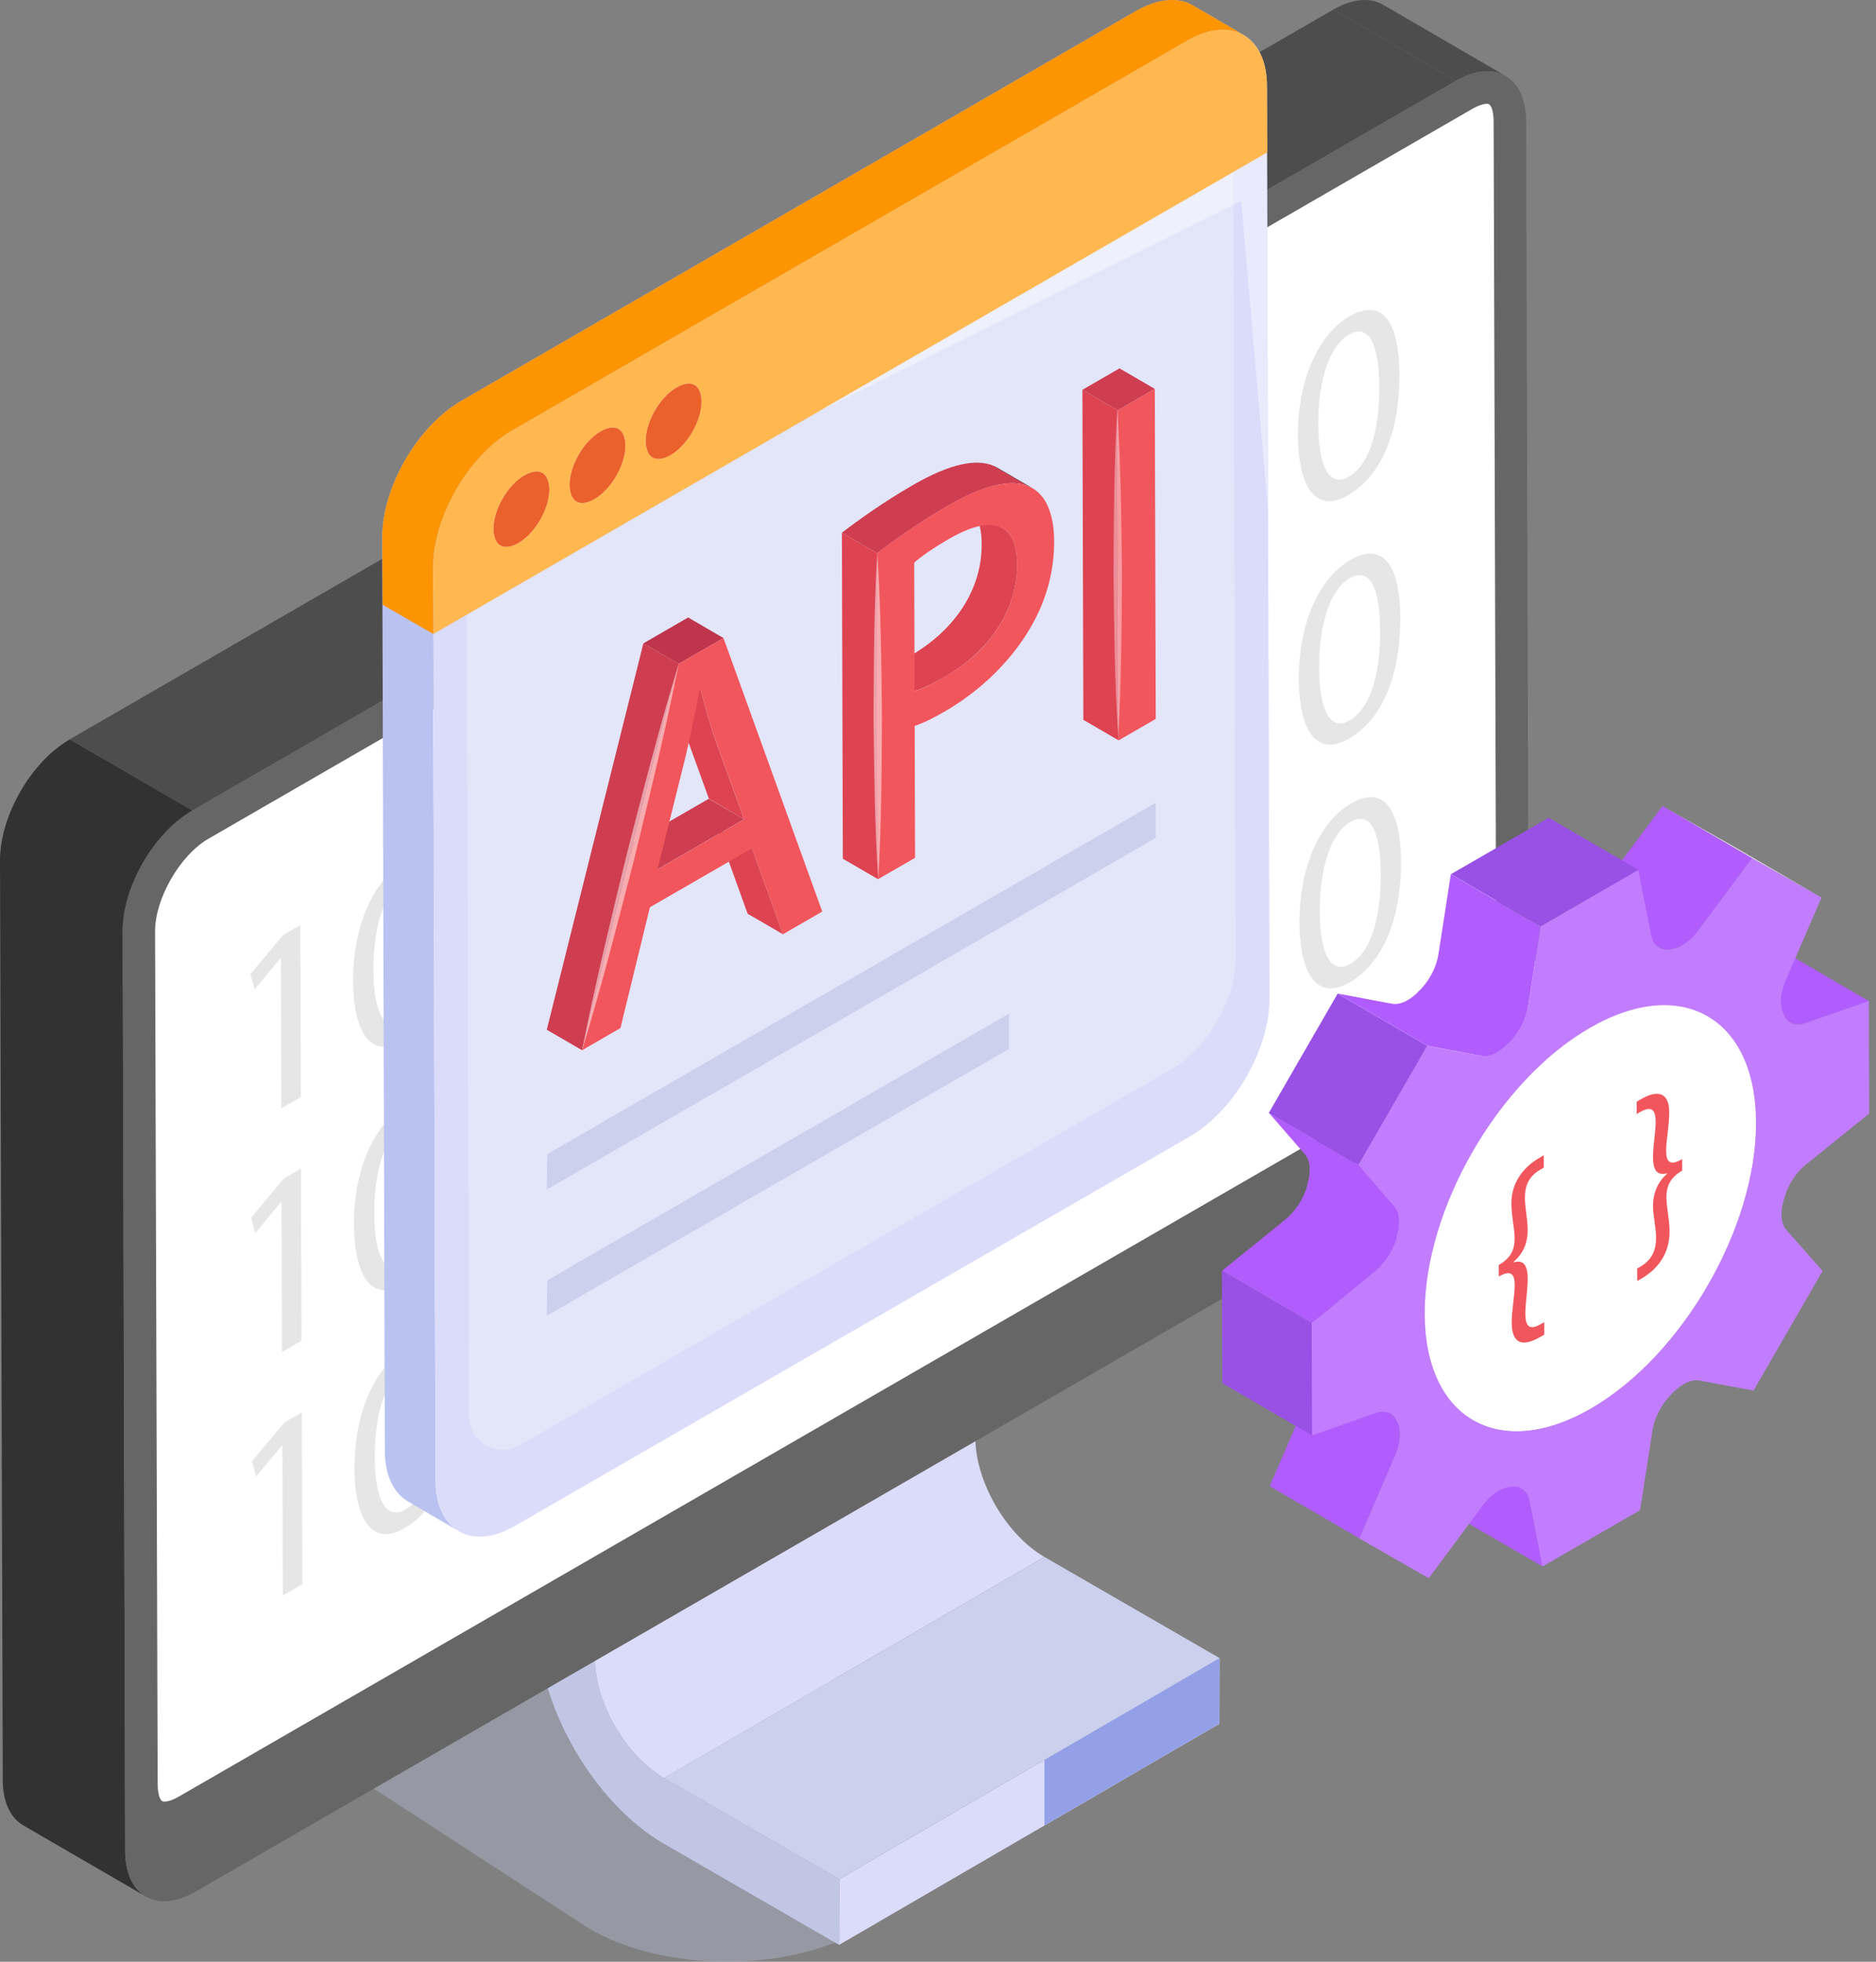 <svg width="44" height="46" viewBox="0 0 44 46" fill="none" xmlns="http://www.w3.org/2000/svg">
<rect x="0" y="0" width="44" height="46" fill="#808080" stroke="none"/>
<g opacity="0.4">
<path d="M19.591 29.392C14.825 31.597 10.06 33.801 5.293 36.007C3.459 36.853 3.254 38.362 4.825 39.382C7.782 41.3 10.733 43.219 13.685 45.138C15.189 46.114 17.764 46.276 19.591 45.548V29.392Z" fill="#B6BCD8"/>
</g>
<path d="M13.953 38.884L22.875 33.699C22.872 34.732 23.597 35.989 24.496 36.508L15.575 41.692C14.676 41.173 13.95 39.917 13.953 38.884Z" fill="#DBDCFA"/>
<path d="M13.969 33.271L22.891 28.086L22.875 33.7L13.953 38.884L13.969 33.271Z" fill="#DBE6FA"/>
<path d="M12.625 32.496L21.547 27.312L22.887 28.086L13.966 33.27L12.625 32.496Z" fill="#DBE6FA"/>
<path d="M19.684 44.064L28.606 38.879L28.601 40.42L19.68 45.605L19.684 44.064Z" fill="#DBDCFA"/>
<path d="M24.496 41.265V42.803L28.597 40.42L28.601 38.879L24.496 41.265Z" fill="#93A0E7"/>
<path d="M15.574 41.693L24.496 36.508L28.604 38.88L19.682 44.064L15.574 41.693Z" fill="#CBD0ED"/>
<path d="M13.97 33.271L13.954 38.884C13.951 39.917 14.677 41.174 15.575 41.693L19.683 44.064L19.679 45.605L15.571 43.233C13.934 42.288 12.608 39.991 12.613 38.11L12.629 32.497L13.97 33.271Z" fill="#C1C6E5"/>
<path d="M32.439 0.111L35.315 1.782C35.016 1.608 34.604 1.633 34.149 1.895L31.273 0.224C31.728 -0.038 32.141 -0.063 32.439 0.111Z" fill="#4D4D4D"/>
<path d="M4.512 19.006L1.637 17.335L31.273 0.224L34.149 1.895L4.512 19.006Z" fill="#4D4D4D"/>
<path d="M2.879 21.847L2.936 43.409C2.944 43.936 3.122 44.301 3.422 44.471L0.543 42.801C0.251 42.631 0.065 42.266 0.065 41.739L0 20.176C0 19.13 0.73 17.857 1.638 17.338L4.517 19.008C3.609 19.527 2.871 20.8 2.879 21.847Z" fill="#323232"/>
<path d="M34.147 1.895C35.052 1.373 35.791 1.793 35.794 2.841L35.855 24.407C35.858 25.454 35.124 26.725 34.219 27.247L4.583 44.358C3.677 44.88 2.939 44.46 2.936 43.412L2.875 21.846C2.872 20.799 3.605 19.529 4.511 19.006L34.147 1.895Z" fill="#666666"/>
<path d="M3.848 42.247C3.703 42.247 3.698 41.879 3.698 41.836L3.637 21.844C3.634 21.071 4.221 20.053 4.891 19.666L34.528 2.555C34.719 2.445 34.839 2.433 34.881 2.433C35.026 2.433 35.032 2.801 35.032 2.843L35.093 22.835C35.095 23.609 34.508 24.627 33.838 25.014L4.201 42.124C4.01 42.235 3.89 42.247 3.848 42.247Z" fill="white"/>
<path d="M6.576 22.472L6.588 22.465L6.598 25.988L7.056 25.724L7.044 21.694L6.639 21.927L5.875 22.839L5.969 23.2L6.576 22.472Z" fill="#E6E6E6"/>
<path d="M9.449 24.412C10.227 23.963 10.666 22.949 10.662 21.581C10.659 20.297 10.236 19.781 9.498 20.207C8.786 20.618 8.277 21.657 8.281 23.012C8.297 24.336 8.765 24.807 9.449 24.412ZM9.471 20.647C9.961 20.364 10.186 20.887 10.189 21.878C10.192 22.906 9.963 23.691 9.477 23.972C9.043 24.222 8.762 23.788 8.759 22.741C8.756 21.642 9.054 20.887 9.471 20.647Z" fill="#E6E6E6"/>
<path d="M12.119 19.273L12.131 19.266L12.141 22.789L12.598 22.525L12.587 18.495L12.182 18.729L11.418 19.641L11.512 20.001L12.119 19.273Z" fill="#E6E6E6"/>
<path d="M14.989 21.213C15.766 20.764 16.206 19.75 16.202 18.382C16.198 17.098 15.775 16.582 15.037 17.008C14.325 17.419 13.816 18.459 13.82 19.813C13.836 21.137 14.304 21.608 14.989 21.213ZM15.01 17.448C15.5 17.165 15.725 17.688 15.728 18.679C15.731 19.708 15.498 20.495 15.016 20.773C14.582 21.023 14.301 20.589 14.298 19.542C14.295 18.443 14.593 17.689 15.01 17.448Z" fill="#E6E6E6"/>
<path d="M17.658 16.075L17.67 16.068L17.68 19.59L18.138 19.326L18.126 15.296L17.721 15.53L16.957 16.442L17.051 16.802L17.658 16.075Z" fill="#E6E6E6"/>
<path d="M20.532 18.014C21.309 17.565 21.748 16.552 21.745 15.184C21.741 13.899 21.317 13.384 20.58 13.809C19.868 14.221 19.36 15.26 19.363 16.614C19.379 17.938 19.847 18.409 20.532 18.014ZM20.553 14.249C21.043 13.966 21.268 14.489 21.271 15.48C21.274 16.509 21.041 17.296 20.559 17.574C20.125 17.824 19.844 17.39 19.841 16.343C19.838 15.245 20.136 14.49 20.553 14.249Z" fill="#E6E6E6"/>
<path d="M23.197 12.876L23.209 12.869L23.219 16.392L23.677 16.128L23.665 12.097L23.26 12.331L22.496 13.243L22.59 13.604L23.197 12.876Z" fill="#E6E6E6"/>
<path d="M26.07 14.815C26.848 14.366 27.287 13.353 27.284 11.985C27.28 10.7 26.857 10.185 26.116 10.613C25.407 11.022 24.898 12.061 24.902 13.415C24.918 14.739 25.386 15.21 26.07 14.815ZM26.092 11.05C26.582 10.767 26.807 11.29 26.81 12.281C26.813 13.31 26.58 14.097 26.094 14.378C25.664 14.626 25.383 14.191 25.38 13.144C25.377 12.046 25.675 11.291 26.092 11.05Z" fill="#E6E6E6"/>
<path d="M28.736 9.677L28.748 9.67L28.758 13.193L29.216 12.929L29.204 8.898L28.799 9.132L28.035 10.044L28.129 10.405L28.736 9.677Z" fill="#E6E6E6"/>
<path d="M31.61 11.617C32.387 11.168 32.827 10.154 32.823 8.786C32.819 7.501 32.396 6.986 31.654 7.414C30.946 7.823 30.438 8.862 30.441 10.217C30.457 11.541 30.925 12.012 31.61 11.617ZM31.631 7.852C32.121 7.569 32.346 8.091 32.349 9.083C32.352 10.111 32.119 10.898 31.633 11.179C31.203 11.427 30.922 10.993 30.919 9.945C30.916 8.847 31.214 8.092 31.631 7.852Z" fill="#E6E6E6"/>
<path d="M6.591 28.187L6.603 28.18L6.613 31.703L7.071 31.439L7.06 27.404L6.655 27.637L5.891 28.554L5.985 28.915L6.591 28.187Z" fill="#E6E6E6"/>
<path d="M9.469 30.122C10.247 29.673 10.686 28.664 10.682 27.291C10.678 26.007 10.255 25.496 9.518 25.922C8.805 26.333 8.297 27.372 8.301 28.722C8.317 30.05 8.785 30.517 9.469 30.122ZM9.491 26.357C9.981 26.074 10.206 26.597 10.208 27.593C10.211 28.621 9.982 29.406 9.496 29.686C9.063 29.937 8.782 29.502 8.779 28.455C8.776 27.357 9.074 26.598 9.491 26.357Z" fill="#E6E6E6"/>
<path d="M12.13 24.988L12.143 24.981L12.153 28.504L12.61 28.24L12.599 24.205L12.194 24.439L11.43 25.355L11.524 25.716L12.13 24.988Z" fill="#E6E6E6"/>
<path d="M15.008 26.923C15.786 26.474 16.225 25.465 16.221 24.092C16.218 22.808 15.794 22.297 15.057 22.723C14.344 23.134 13.836 24.174 13.84 25.523C13.856 26.852 14.324 27.318 15.008 26.923ZM15.03 23.158C15.52 22.875 15.745 23.398 15.747 24.394C15.75 25.422 15.517 26.209 15.035 26.488C14.602 26.738 14.321 26.304 14.318 25.256C14.315 24.158 14.613 23.399 15.03 23.158Z" fill="#E6E6E6"/>
<path d="M17.673 21.789L17.686 21.782L17.696 25.305L18.153 25.041L18.142 21.006L17.737 21.24L16.973 22.157L17.067 22.517L17.673 21.789Z" fill="#E6E6E6"/>
<path d="M20.547 23.724C21.325 23.275 21.764 22.267 21.76 20.894C21.756 19.609 21.333 19.099 20.596 19.524C19.883 19.936 19.375 20.975 19.379 22.325C19.395 23.653 19.863 24.119 20.547 23.724ZM20.569 19.959C21.059 19.677 21.284 20.199 21.286 21.195C21.289 22.224 21.056 23.011 20.574 23.289C20.141 23.539 19.86 23.105 19.857 22.058C19.854 20.96 20.152 20.2 20.569 19.959Z" fill="#E6E6E6"/>
<path d="M23.212 18.59L23.225 18.584L23.235 22.106L23.692 21.842L23.681 17.807L23.276 18.041L22.512 18.958L22.606 19.318L23.212 18.59Z" fill="#E6E6E6"/>
<path d="M26.09 20.525C26.868 20.076 27.307 19.068 27.303 17.695C27.299 16.41 26.876 15.9 26.135 16.328C25.426 16.737 24.918 17.776 24.922 19.125C24.938 20.454 25.406 20.921 26.09 20.525ZM26.112 16.76C26.602 16.477 26.826 17 26.829 17.996C26.832 19.025 26.599 19.812 26.113 20.093C25.684 20.34 25.403 19.906 25.4 18.859C25.397 17.761 25.695 17.001 26.112 16.76Z" fill="#E6E6E6"/>
<path d="M28.752 15.392L28.764 15.385L28.774 18.908L29.231 18.644L29.22 14.609L28.815 14.843L28.051 15.759L28.145 16.12L28.752 15.392Z" fill="#E6E6E6"/>
<path d="M31.629 17.327C32.407 16.878 32.846 15.869 32.842 14.496C32.839 13.212 32.415 12.701 31.674 13.129C30.965 13.538 30.457 14.578 30.461 15.927C30.477 17.256 30.945 17.722 31.629 17.327ZM31.651 13.562C32.141 13.279 32.366 13.802 32.368 14.798C32.371 15.826 32.138 16.613 31.652 16.894C31.223 17.142 30.942 16.707 30.939 15.66C30.936 14.562 31.234 13.803 31.651 13.562Z" fill="#E6E6E6"/>
<path d="M6.674 33.352L5.91 34.264L6.004 34.625L6.611 33.897L6.623 33.89L6.633 37.413L7.091 37.149L7.079 33.118L6.674 33.352Z" fill="#E6E6E6"/>
<path d="M9.53 31.632C8.817 32.043 8.309 33.083 8.313 34.437C8.328 35.761 8.796 36.232 9.481 35.837C10.258 35.388 10.698 34.374 10.694 33.006C10.69 31.721 10.267 31.206 9.53 31.632ZM9.508 35.397C9.075 35.647 8.793 35.213 8.79 34.166C8.787 33.067 9.085 32.312 9.502 32.072C9.993 31.789 10.217 32.312 10.22 33.303C10.223 34.331 9.994 35.116 9.508 35.397Z" fill="#E6E6E6"/>
<path d="M12.213 30.153L11.449 31.066L11.544 31.426L12.15 30.698L12.162 30.691L12.172 34.214L12.63 33.95L12.618 29.92L12.213 30.153Z" fill="#E6E6E6"/>
<path d="M15.073 28.433C14.36 28.845 13.852 29.884 13.855 31.238C13.871 32.562 14.339 33.033 15.024 32.638C15.801 32.189 16.241 31.175 16.237 29.807C16.233 28.523 15.81 28.008 15.073 28.433ZM15.051 32.198C14.617 32.448 14.336 32.014 14.333 30.967C14.33 29.869 14.628 29.114 15.046 28.873C15.536 28.59 15.76 29.113 15.763 30.104C15.766 31.133 15.533 31.92 15.051 32.198Z" fill="#E6E6E6"/>
<path d="M17.752 26.955L16.988 27.867L17.083 28.227L17.689 27.499L17.701 27.492L17.711 31.015L18.169 30.751L18.157 26.721L17.752 26.955Z" fill="#E6E6E6"/>
<path d="M20.612 25.234C19.899 25.646 19.391 26.685 19.395 28.039C19.41 29.363 19.878 29.834 20.563 29.439C21.34 28.99 21.78 27.977 21.776 26.609C21.772 25.324 21.349 24.809 20.612 25.234ZM20.59 28.999C20.157 29.25 19.875 28.815 19.872 27.768C19.869 26.67 20.167 25.915 20.585 25.674C21.075 25.391 21.299 25.914 21.302 26.905C21.305 27.934 21.072 28.721 20.59 28.999Z" fill="#E6E6E6"/>
<path d="M23.295 23.756L22.531 24.668L22.626 25.028L23.232 24.301L23.244 24.294L23.254 27.817L23.712 27.552L23.7 23.522L23.295 23.756Z" fill="#E6E6E6"/>
<path d="M26.147 22.038C25.438 22.447 24.93 23.486 24.934 24.84C24.95 26.165 25.417 26.635 26.102 26.24C26.879 25.791 27.319 24.778 27.315 23.41C27.311 22.125 26.888 21.61 26.147 22.038ZM26.125 25.803C25.696 26.051 25.415 25.616 25.412 24.569C25.408 23.471 25.706 22.716 26.124 22.475C26.614 22.192 26.838 22.715 26.841 23.707C26.844 24.735 26.611 25.522 26.125 25.803Z" fill="#E6E6E6"/>
<path d="M28.834 20.558L28.07 21.47L28.165 21.83L28.771 21.102L28.783 21.095L28.793 24.618L29.251 24.354L29.239 20.324L28.834 20.558Z" fill="#E6E6E6"/>
<path d="M31.69 18.839C30.981 19.248 30.473 20.287 30.477 21.642C30.492 22.966 30.96 23.437 31.645 23.041C32.422 22.593 32.862 21.579 32.858 20.211C32.854 18.927 32.431 18.411 31.69 18.839ZM31.668 22.604C31.239 22.852 30.957 22.418 30.954 21.37C30.951 20.272 31.249 19.517 31.667 19.276C32.157 18.994 32.381 19.517 32.384 20.508C32.387 21.536 32.154 22.323 31.668 22.604Z" fill="#E6E6E6"/>
<path d="M29.17 0.819C28.828 0.626 28.362 0.652 27.844 0.951L12.014 10.091C10.987 10.679 10.153 12.127 10.153 13.313L10.214 34.709C10.214 35.297 10.425 35.71 10.759 35.903L9.571 35.208C9.237 35.014 9.026 34.602 9.026 34.014L8.965 12.617C8.956 11.432 9.79 9.992 10.826 9.395L26.648 0.255C27.166 -0.043 27.64 -0.07 27.973 0.123L29.17 0.819Z" fill="#B9C2F0"/>
<path d="M29.774 23.412C29.774 24.604 28.947 26.042 27.913 26.643L12.087 35.772C11.062 36.373 10.225 35.89 10.215 34.709L10.156 13.318L10.166 14.864L29.715 3.578L29.774 23.412Z" fill="#E3E6F9"/>
<path d="M29.774 23.412C29.774 24.604 28.947 26.042 27.913 26.643L12.087 35.772C11.062 36.373 10.225 35.89 10.215 34.709L10.156 13.318L10.166 14.864L29.715 3.578L29.774 23.412Z" fill="#DBDCFA"/>
<path d="M10.949 14.414L28.926 4.036L28.981 22.506C28.981 23.426 28.308 24.588 27.512 25.051L12.187 33.891C11.661 34.195 11.003 33.816 11.001 33.209L10.949 14.414Z" fill="#E3E6F9"/>
<path d="M29.715 2.022V3.578L10.166 14.864L10.156 13.318V13.308C10.156 12.126 10.983 10.678 12.018 10.088L27.844 0.948C28.868 0.357 29.715 0.84 29.715 2.022Z" fill="#E3E6F9"/>
<path d="M29.725 3.578H29.715L10.166 14.864L10.156 13.318V13.308C10.156 12.126 10.983 10.678 12.018 10.088L27.844 0.948C28.868 0.357 29.715 0.84 29.715 2.022L29.725 3.578Z" fill="#FFB850"/>
<path d="M29.17 0.819C28.828 0.626 28.362 0.652 27.844 0.951L12.014 10.091C10.987 10.679 10.153 12.127 10.153 13.313L10.162 14.867L8.974 14.18L8.965 12.617C8.956 11.432 9.79 9.992 10.826 9.395L26.648 0.255C27.166 -0.043 27.64 -0.07 27.973 0.123L29.17 0.819Z" fill="#FD9401"/>
<path d="M11.871 12.825C11.597 12.825 11.575 12.503 11.574 12.404C11.573 11.95 11.905 11.374 12.299 11.146C12.402 11.087 12.501 11.056 12.586 11.056C12.861 11.056 12.883 11.379 12.884 11.478C12.885 11.931 12.552 12.506 12.157 12.735C12.055 12.793 11.956 12.825 11.871 12.825Z" fill="white"/>
<path d="M13.656 11.794C13.382 11.794 13.36 11.472 13.359 11.373C13.358 10.919 13.69 10.343 14.085 10.116C14.187 10.056 14.286 10.025 14.371 10.025C14.646 10.025 14.668 10.348 14.669 10.447C14.67 10.9 14.337 11.476 13.942 11.704C13.84 11.763 13.741 11.794 13.656 11.794Z" fill="white"/>
<path d="M15.441 10.763C15.167 10.763 15.145 10.441 15.145 10.342C15.143 9.888 15.475 9.312 15.87 9.085C15.972 9.026 16.071 8.994 16.156 8.994C16.431 8.994 16.454 9.317 16.454 9.416C16.455 9.869 16.122 10.445 15.727 10.673C15.625 10.732 15.526 10.763 15.441 10.763Z" fill="white"/>
<g opacity="0.4">
<path d="M29.737 11.926L29.712 3.578L19.191 9.652L29.112 4.71L29.737 11.926Z" fill="white"/>
</g>
<path d="M11.871 12.825C11.597 12.825 11.575 12.503 11.574 12.404C11.573 11.95 11.905 11.374 12.299 11.146C12.402 11.087 12.501 11.056 12.586 11.056C12.861 11.056 12.883 11.379 12.884 11.478C12.885 11.931 12.552 12.506 12.157 12.735C12.055 12.793 11.956 12.825 11.871 12.825Z" fill="#EA612B"/>
<path d="M13.656 11.794C13.382 11.794 13.36 11.472 13.359 11.373C13.358 10.919 13.69 10.343 14.085 10.116C14.187 10.056 14.286 10.025 14.371 10.025C14.646 10.025 14.668 10.348 14.669 10.447C14.67 10.9 14.337 11.476 13.942 11.704C13.84 11.763 13.741 11.794 13.656 11.794Z" fill="#EA612B"/>
<path d="M15.441 10.763C15.167 10.763 15.145 10.441 15.145 10.342C15.143 9.888 15.475 9.312 15.87 9.085C15.972 9.026 16.071 8.994 16.156 8.994C16.431 8.994 16.454 9.317 16.454 9.416C16.455 9.869 16.122 10.445 15.727 10.673C15.625 10.732 15.526 10.763 15.441 10.763Z" fill="#EA612B"/>
<path d="M18.363 21.907L17.535 21.426L16.809 19.412L17.637 19.893L18.363 21.907Z" fill="#DE4351"/>
<path d="M15.418 20.386L14.59 19.905L16.622 18.731L17.45 19.212L15.418 20.386Z" fill="#CE3E50"/>
<path d="M17.452 19.213L16.627 18.729L15.961 16.889C15.81 16.465 15.704 16.072 15.605 15.678L16.43 16.163C16.529 16.549 16.635 16.95 16.786 17.374L17.452 19.213Z" fill="#DE4351"/>
<path d="M15.918 15.567L15.09 15.086L16.14 14.479L16.968 14.961L15.918 15.567Z" fill="#BF354C"/>
<path d="M13.652 24.627L12.824 24.146L15.09 15.086L15.918 15.567L13.652 24.627Z" fill="#CE3E50"/>
<path d="M16.968 14.96L15.918 15.567L13.652 24.627L14.552 24.107L15.243 21.274L17.636 19.893L18.363 21.907L19.285 21.375L16.968 14.96ZM15.421 20.386L16.074 17.764C16.201 17.225 16.312 16.686 16.408 16.173L16.43 16.16C16.529 16.552 16.636 16.948 16.787 17.37L17.453 19.212L15.421 20.386Z" fill="#F1565D"/>
<path d="M23.857 13.233C23.857 14.3 23.221 15.254 22.169 15.867C21.889 16.026 21.647 16.147 21.45 16.2L20.625 15.723C20.814 15.67 21.056 15.549 21.344 15.383C22.396 14.777 23.032 13.824 23.024 12.756C23.024 12.31 22.903 12.03 22.691 11.909L23.516 12.386C23.736 12.514 23.849 12.787 23.857 13.233Z" fill="#DE4351"/>
<path d="M20.574 12.972L19.746 12.491C20.166 12.171 20.721 11.773 21.418 11.37C22.281 10.873 22.904 10.746 23.31 10.926L24.138 11.407C23.732 11.227 23.109 11.354 22.246 11.852C21.549 12.254 20.994 12.652 20.574 12.972Z" fill="#CE3E50"/>
<path d="M23.391 10.967L24.219 11.448C24.192 11.433 24.165 11.419 24.137 11.407L23.309 10.926C23.337 10.938 23.364 10.952 23.391 10.967Z" fill="black"/>
<path d="M20.596 20.617L19.768 20.136L19.746 12.491L20.574 12.972L20.596 20.617Z" fill="#DE4351"/>
<path d="M24.134 11.407C23.728 11.227 23.105 11.354 22.242 11.852C21.545 12.254 20.99 12.652 20.57 12.973L20.592 20.617L21.462 20.115L21.453 17.021C21.656 16.956 21.896 16.834 22.159 16.683C23.006 16.193 23.755 15.467 24.211 14.643C24.547 14.043 24.726 13.387 24.724 12.689C24.722 12 24.503 11.565 24.134 11.407ZM22.171 15.864C21.886 16.028 21.646 16.15 21.451 16.202L21.442 13.194C21.592 13.056 21.885 12.852 22.267 12.632C23.227 12.077 23.851 12.218 23.854 13.235C23.857 14.303 23.221 15.258 22.171 15.864Z" fill="#F1565D"/>
<path d="M26.237 17.361L25.409 16.879L25.387 9.14L26.215 9.621L26.237 17.361Z" fill="#DE4351"/>
<path d="M26.215 9.621L25.387 9.14L26.257 8.638L27.085 9.119L26.215 9.621Z" fill="#CE3E50"/>
<path d="M27.085 9.119L27.107 16.858L26.237 17.361L26.215 9.621L27.085 9.119Z" fill="#F1565D"/>
<path d="M27.108 18.823L12.837 27.06L12.824 27.893L27.108 19.648V18.823Z" fill="#CBD0ED"/>
<path d="M23.664 23.77L12.837 30.02L12.824 30.853L23.664 24.596V23.77Z" fill="#CBD0ED"/>
<g opacity="0.5">
<path d="M20.598 20.617C20.513 19.343 20.503 18.069 20.488 16.795C20.496 15.521 20.498 14.247 20.576 12.972C20.662 14.246 20.671 15.52 20.686 16.794C20.678 18.068 20.676 19.343 20.598 20.617Z" fill="white"/>
</g>
<g opacity="0.4">
<path d="M26.227 17.26C26.142 15.986 26.132 14.712 26.117 13.438C26.125 12.164 26.127 10.889 26.205 9.615C26.291 10.889 26.3 12.163 26.315 13.437C26.307 14.711 26.305 15.985 26.227 17.26Z" fill="white"/>
</g>
<g opacity="0.5">
<path d="M13.652 24.627C13.951 23.097 14.323 21.585 14.689 20.073C15.078 18.566 15.461 17.057 15.918 15.567C15.62 17.097 15.248 18.608 14.881 20.121C14.492 21.628 14.109 23.136 13.652 24.627Z" fill="white"/>
</g>
<path d="M41.193 26.317C41.2 28.783 39.467 31.787 37.315 33.035C35.17 34.275 33.422 33.274 33.414 30.808C33.407 28.342 35.14 25.338 37.292 24.098C39.444 22.857 41.185 23.851 41.193 26.317Z" fill="white"/>
<path d="M36.179 36.73L34.075 35.513L33.776 33.976C33.747 33.834 33.679 33.737 33.59 33.685L35.694 34.909C35.784 34.961 35.851 35.058 35.881 35.193L36.179 36.73Z" fill="#B15DFE"/>
<path d="M43.835 23.476L42.349 23.991C42.208 24.035 42.088 24.028 41.991 23.976L39.887 22.752C39.984 22.812 40.103 22.812 40.245 22.767L41.73 22.252L43.835 23.476Z" fill="#B15DFE"/>
<path d="M41.092 20.124L38.988 18.902L40.618 19.825L42.722 21.048L41.092 20.124Z" fill="#F2F2F2"/>
<path d="M41.096 20.125L39.828 21.826C39.723 21.976 39.596 22.087 39.462 22.162C39.365 22.214 39.26 22.252 39.156 22.267C39.066 22.274 38.984 22.259 38.917 22.214L36.812 20.991C36.88 21.035 36.962 21.05 37.051 21.043C37.156 21.028 37.26 20.998 37.357 20.938C37.492 20.864 37.618 20.752 37.723 20.602L38.992 18.901L41.096 20.125Z" fill="#B15DFE"/>
<path d="M32.722 34.133L31.886 36.073L29.781 34.849L30.617 32.909C30.744 32.625 30.766 32.334 30.677 32.14L30.654 32.096C30.625 32.021 30.572 31.961 30.505 31.924L32.61 33.148C32.677 33.185 32.722 33.245 32.759 33.319L32.781 33.364C32.871 33.551 32.849 33.849 32.722 34.133Z" fill="#B15DFE"/>
<path d="M37.952 22.61L40.056 23.832C39.349 23.422 38.37 23.48 37.288 24.104L35.184 22.882C36.266 22.257 37.245 22.199 37.952 22.61Z" fill="white"/>
<path d="M34.549 33.299L32.446 32.077C31.748 31.671 31.316 30.81 31.312 29.586C31.305 27.122 33.039 24.12 35.183 22.882L37.287 24.105C35.143 25.342 33.41 28.345 33.416 30.809C33.42 32.033 33.852 32.894 34.549 33.299Z" fill="white"/>
<path d="M41.859 28.061L41.836 28.141C41.746 28.434 41.77 28.699 41.9 28.844L42.747 29.802L41.127 32.608L39.857 32.37C39.746 32.35 39.618 32.383 39.487 32.458C39.389 32.515 39.289 32.596 39.195 32.698C38.971 32.931 38.805 33.241 38.758 33.531L38.468 35.41L36.176 36.733L35.876 35.196C35.827 34.966 35.674 34.84 35.464 34.863L35.407 34.868C35.323 34.877 35.235 34.909 35.148 34.959C35.016 35.036 34.885 35.155 34.773 35.306L33.509 37.006L31.883 36.075L32.718 34.134C32.846 33.846 32.869 33.553 32.778 33.365L32.758 33.321C32.672 33.124 32.486 33.056 32.262 33.136L30.769 33.658L30.762 31.019L32.252 29.818C32.476 29.634 32.661 29.352 32.746 29.061L32.765 28.985C32.855 28.697 32.831 28.431 32.706 28.289L31.858 27.32L33.473 24.523L34.743 24.76C34.855 24.782 34.986 24.75 35.119 24.674C35.206 24.623 35.294 24.553 35.377 24.466L35.434 24.405C35.644 24.186 35.796 23.884 35.843 23.599L36.133 21.721L38.425 20.397L38.725 21.935C38.774 22.17 38.941 22.282 39.156 22.268C39.261 22.253 39.361 22.218 39.461 22.16C39.59 22.086 39.717 21.973 39.828 21.825L41.092 20.124L42.722 21.048L41.883 22.985C41.755 23.279 41.732 23.566 41.823 23.755L41.847 23.812C41.934 24.004 42.12 24.066 42.344 23.992L43.832 23.473L43.839 26.112L42.353 27.31C42.13 27.488 41.944 27.771 41.859 28.061ZM37.311 33.029C39.46 31.788 41.193 28.786 41.186 26.322C41.179 23.858 39.434 22.864 37.285 24.105C35.141 25.342 33.408 28.345 33.415 30.809C33.422 33.273 35.166 34.267 37.311 33.029Z" fill="#C27DFE"/>
<path d="M30.772 33.657L28.668 32.435L28.66 29.796L30.764 31.019L30.772 33.657Z" fill="#9951E5"/>
<path d="M32.769 28.983L32.754 29.058C32.664 29.349 32.478 29.633 32.254 29.819L30.769 31.021L28.664 29.797L30.149 28.595C30.373 28.409 30.56 28.133 30.649 27.842L30.664 27.759C30.754 27.476 30.731 27.207 30.604 27.065L29.761 26.095L31.866 27.319L32.709 28.289C32.836 28.431 32.858 28.7 32.769 28.983Z" fill="#B15DFE"/>
<path d="M36.132 21.722L35.841 23.603C35.797 23.886 35.647 24.185 35.438 24.409L35.379 24.468C35.297 24.55 35.207 24.625 35.117 24.677C34.991 24.752 34.856 24.782 34.744 24.759L33.476 24.521L31.371 23.297L32.64 23.535C32.752 23.558 32.886 23.528 33.013 23.453C33.102 23.401 33.192 23.334 33.274 23.244L33.334 23.185C33.543 22.961 33.692 22.662 33.737 22.379L34.028 20.498L36.132 21.722Z" fill="#B15DFE"/>
<path d="M36.135 21.72L34.031 20.498L36.323 19.175L38.427 20.397L36.135 21.72Z" fill="#9951E5"/>
<path d="M31.862 27.32L29.758 26.098L31.373 23.3L33.477 24.523L31.862 27.32Z" fill="#9951E5"/>
<path d="M36.208 27.09L36.209 27.379L36.126 27.427C35.854 27.584 35.765 27.806 35.766 28.091C35.767 28.564 36.025 29.125 35.501 29.589L35.501 29.601C36.289 29.372 35.303 31.531 36.137 31.05L36.219 31.003L36.22 31.296L36.124 31.351C35.741 31.572 35.458 31.545 35.456 31.011C35.455 30.439 35.745 29.591 35.153 29.933L35.152 29.663C35.749 29.319 35.45 28.832 35.449 28.219C35.447 27.736 35.722 27.371 36.112 27.146L36.208 27.09Z" fill="#F1565D"/>
<path d="M38.48 25.779C38.869 25.554 39.149 25.599 39.15 26.082C39.152 26.686 38.855 27.526 39.454 27.18L39.454 27.45C38.865 27.79 39.157 28.29 39.158 28.874C39.16 29.409 38.871 29.766 38.495 29.983L38.399 30.038L38.398 29.745L38.477 29.7C39.057 29.356 38.771 28.733 38.77 28.289C38.769 27.952 38.899 27.698 39.099 27.524L39.099 27.512C38.302 27.719 39.316 25.599 38.47 26.074L38.388 26.122L38.387 25.833L38.48 25.779Z" fill="#F1565D"/>
</svg>
